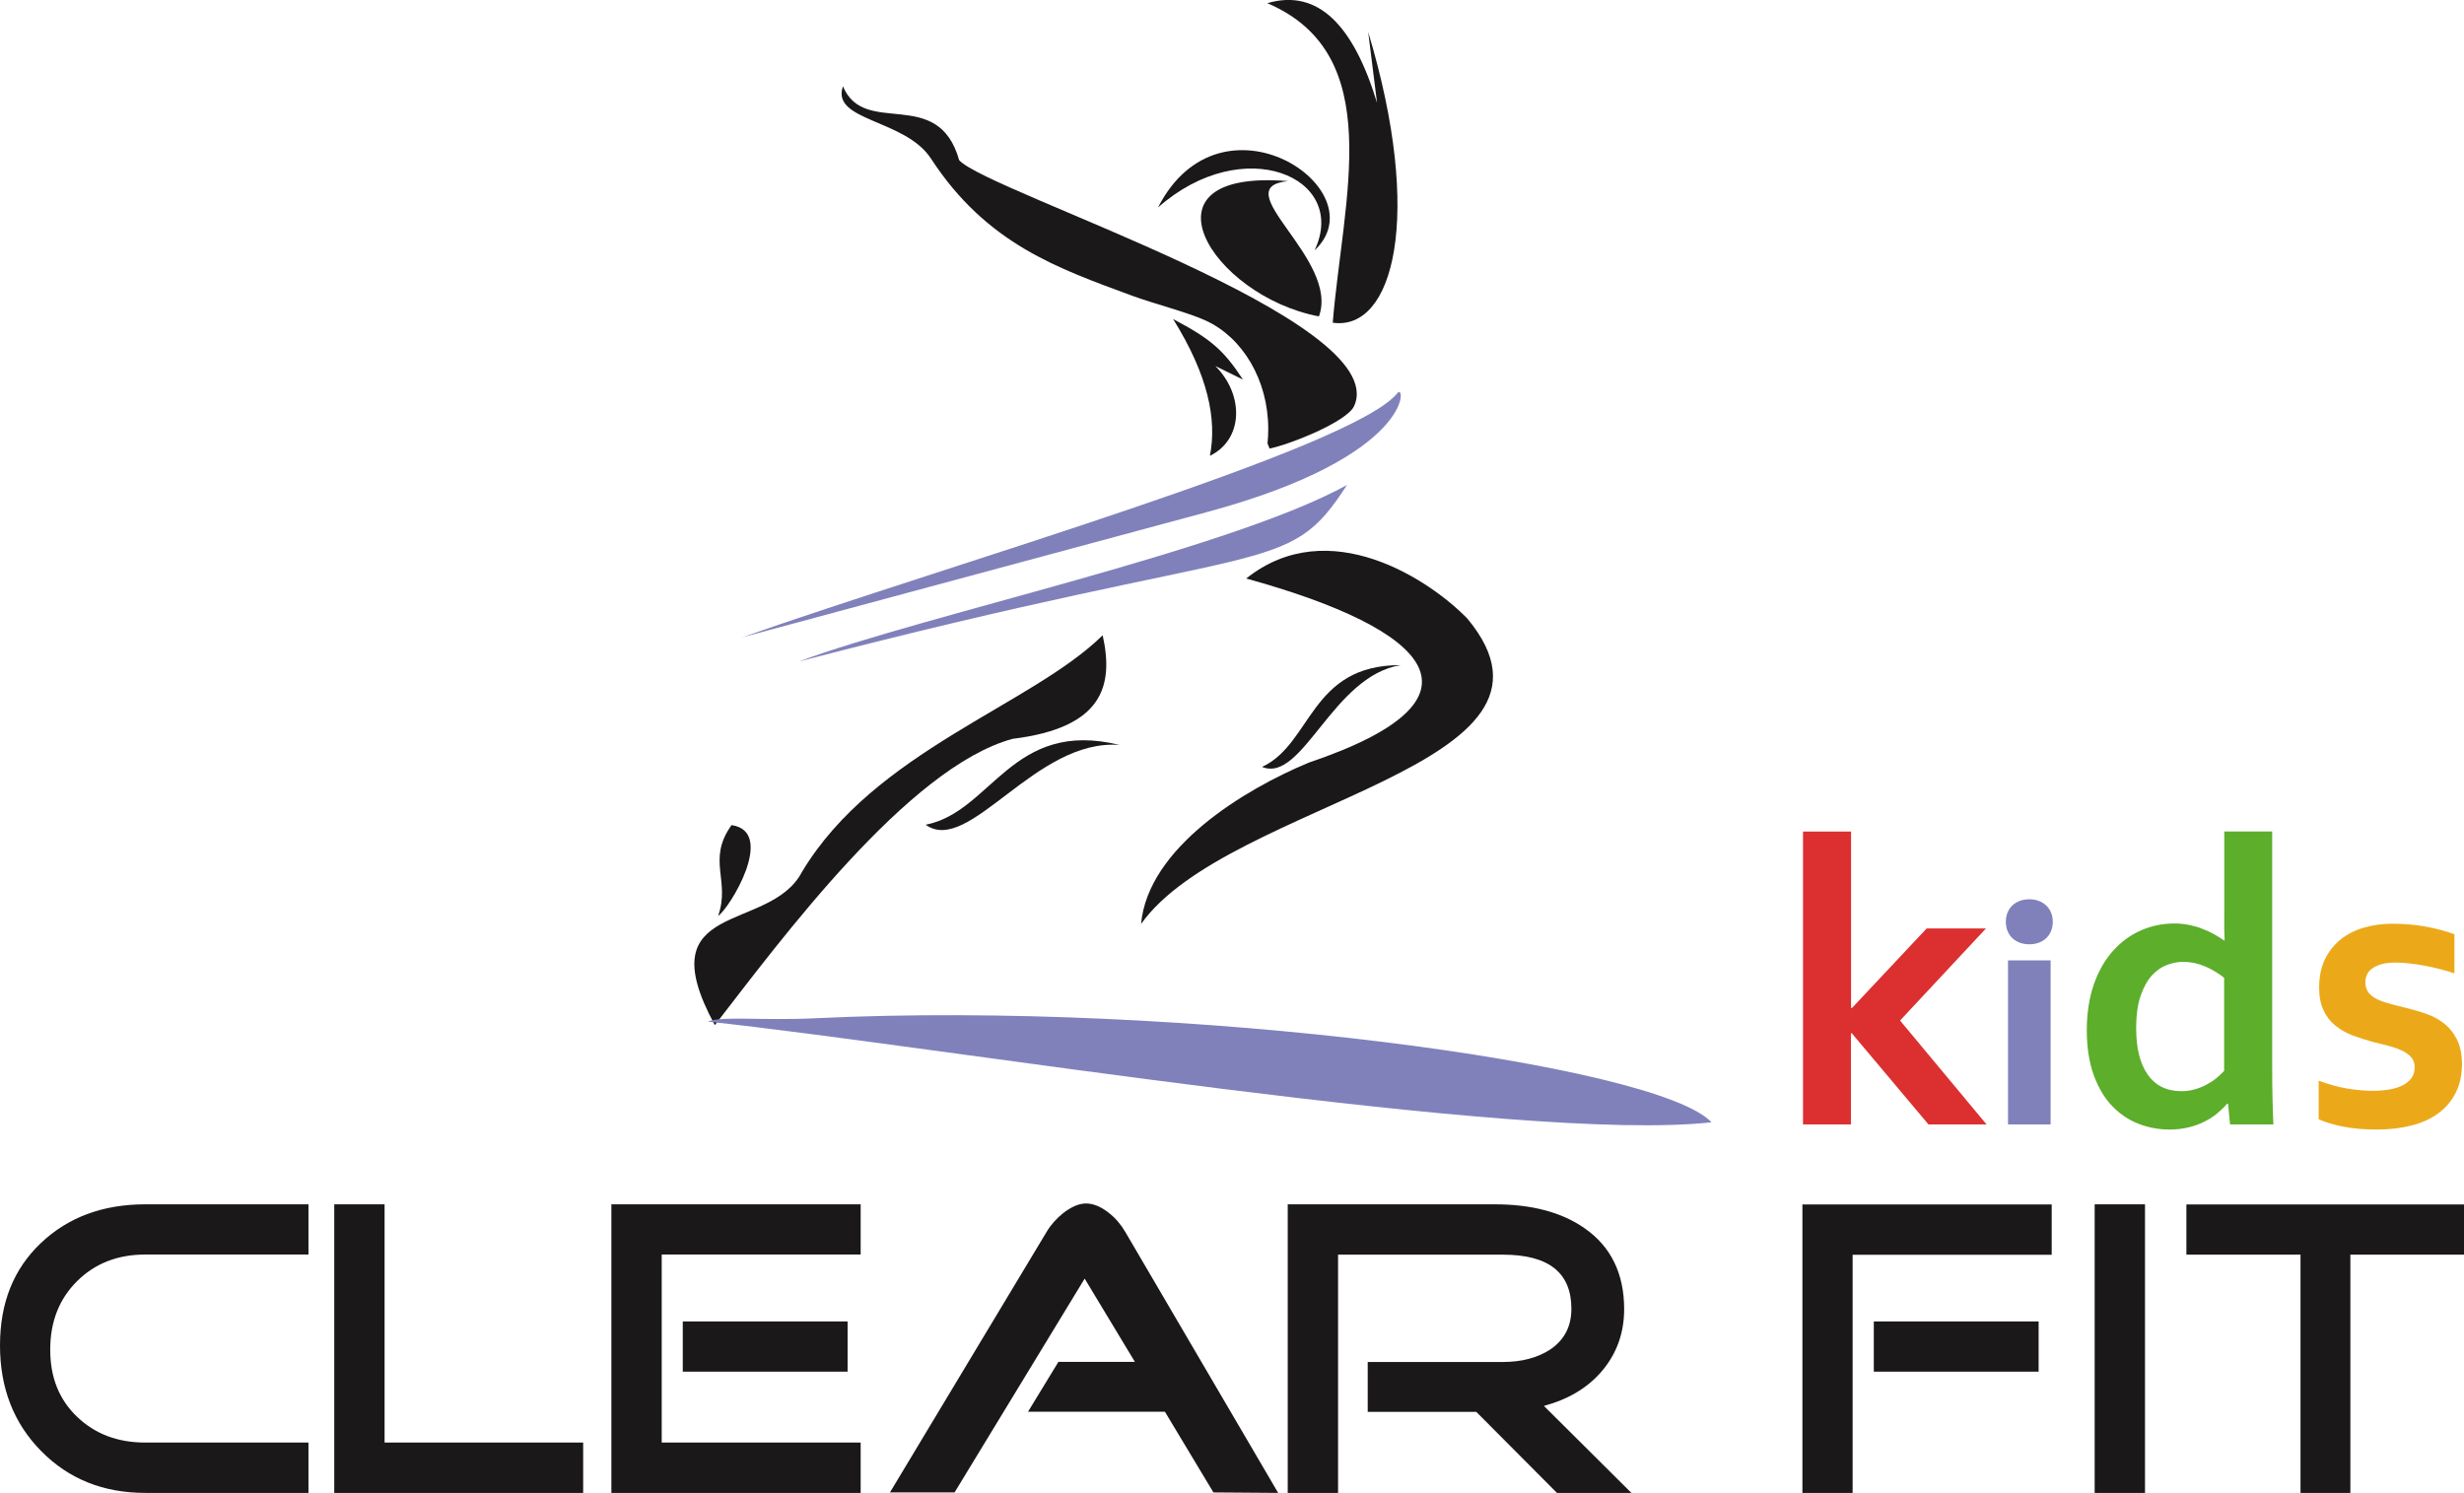 <?xml version="1.0" encoding="UTF-8"?>
<svg id="_Слой_2" data-name="Слой 2" xmlns="http://www.w3.org/2000/svg" viewBox="0 0 203.61 123.38">
  <defs>
    <style>
      .cls-1, .cls-2 {
        fill-rule: evenodd;
      }

      .cls-1, .cls-2, .cls-3, .cls-4, .cls-5, .cls-6, .cls-7 {
        stroke-width: 0px;
      }

      .cls-1, .cls-3 {
        fill: #8081bb;
      }

      .cls-2, .cls-4 {
        fill: #1b1819;
      }

      .cls-5 {
        fill: #db302f;
      }

      .cls-6 {
        fill: #eba919;
      }

      .cls-7 {
        fill: #5cae2b;
      }
    </style>
  </defs>
  <g id="_Слой_1-2" data-name="Слой 1">
    <g>
      <g>
        <path class="cls-2" d="M91.12,52.51c.92,4.16.03,7.63-7.44,8.55-8.63,2.34-19.19,16.66-24.61,23.66-5.68-10.45,4.53-7.55,7.2-12.66,5.99-10,18.93-13.74,24.85-19.56Z"/>
        <path class="cls-2" d="M60.45,68.19c-2.07,2.89-.07,4.59-1.11,7.5.92-.57,4.84-6.96,1.11-7.5Z"/>
        <path class="cls-4" d="M25.49,123.38h-13.48c-3.47,0-6.34-1.15-8.61-3.46-2.27-2.3-3.4-5.21-3.4-8.73s1.12-6.31,3.37-8.45c2.25-2.14,5.13-3.21,8.64-3.21h13.48v4.15h-13.48c-2.28,0-4.16.73-5.64,2.2-1.48,1.47-2.22,3.35-2.22,5.66s.74,4.13,2.22,5.55c1.48,1.42,3.36,2.13,5.64,2.13h13.48v4.16h0ZM48.18,123.38h-20.56v-23.85h4.16v19.69h16.41v4.16h0ZM70.04,113.36h-13.62v-4.15h13.62v4.15h0ZM71.12,123.38v-4.16h-16.44v-15.54h16.44v-4.15h-20.6v23.85h20.6ZM105.61,123.38l-5.34-.04-4.01-6.67h-11.31l2.51-4.12h6.32l-4.15-6.88-10.75,17.67h-5.34l12.95-21.54c.33-.56.78-1.07,1.36-1.54.7-.54,1.33-.8,1.89-.8.6,0,1.23.26,1.88.77.56.44,1.01.97,1.36,1.57l12.64,21.58h0ZM134.8,123.38h-6.14l-6.67-6.7h-8.97v-4.12h11.17c1.54,0,2.83-.34,3.88-1.01,1.19-.79,1.78-1.92,1.78-3.39,0-2.98-1.88-4.47-5.66-4.47h-13.62v19.69h-4.16v-23.85h17.11c3.07,0,5.55.66,7.44,1.99,2.16,1.51,3.25,3.74,3.25,6.67,0,2-.63,3.72-1.88,5.17-1.16,1.35-2.75,2.29-4.75,2.83l7.23,7.19h0ZM168.46,113.36h-13.62v-4.15h13.62v4.15h0ZM169.54,103.69v-4.15h-20.6v23.85h4.15v-19.69h16.45ZM177.25,123.38h-4.16v-23.85h4.16v23.85h0ZM203.61,103.69h-9.39v19.69h-4.12v-19.69h-9.43v-4.15h22.94v4.15Z"/>
        <path class="cls-2" d="M102.98,47.81c6.85-5.46,15.21.15,18.28,3.32,10.24,12.34-19.7,15.01-26.97,25.23.58-6.33,8.58-11.14,13.85-13.33,15.64-5.28,10.14-11-5.16-15.22Z"/>
        <path class="cls-2" d="M104.29,63.38c4.13-1.91,3.96-8.44,11.45-8.41-5.63.89-8.11,9.79-11.45,8.41Z"/>
        <path class="cls-2" d="M76.49,68.16c5.47-1.06,7.12-8.79,16.04-6.59-6.96-.58-12.45,9.18-16.04,6.59Z"/>
        <path class="cls-2" d="M104.72.26c9.95,4.25,6.25,16.13,5.41,26.41,5,.72,7.54-8.71,2.93-24.02l.73,5.85c-1.94-6.4-4.87-9.46-9.06-8.24Z"/>
        <path class="cls-2" d="M69.66,7.14c1.78,4.27,7.85-.11,9.6,6.1,2.42,2.67,35.84,13.15,32.64,20.31-.59,1.31-5.31,3.18-6.99,3.52-.06-.14-.12-.28-.17-.42.04-.39.06-.79.06-1.19,0-4.08-2.14-7.57-5.15-8.96-1.47-.68-4.34-1.41-6.1-2.06-6.11-2.26-12.01-4.26-16.61-11.32-2.15-3.3-8.27-3.09-7.29-5.97Z"/>
        <path class="cls-2" d="M96.94,26.37c2.89,4.64,3.63,8.28,3.04,11.3,2.76-1.34,2.85-5.02.45-7.42l2.28,1.12c-1.59-2.43-2.67-3.37-5.77-5Z"/>
        <path class="cls-2" d="M106.44,14.97c-5.29.5,4.28,6.41,2.55,11.18-8.92-1.7-15.35-12.24-2.55-11.18Z"/>
        <path class="cls-2" d="M95.69,17.15c5.23-10.23,18.27-1.46,12.94,3.54,2.85-6.04-5.89-9.79-12.94-3.54Z"/>
        <path class="cls-1" d="M115.49,32.47c.66-.83,1.4,5.22-15.75,9.85l-38.44,10.36c17.15-6.04,50.53-15.6,54.19-20.21Z"/>
        <path class="cls-1" d="M111.31,40.08c-9.78,5.4-35.04,10.76-45.3,14.59,39.33-10.24,40.25-6.79,45.3-14.59Z"/>
        <path class="cls-1" d="M67.42,84.15c30.62-1.47,69.53,3.81,74.01,8.6-15.77,1.76-64.26-6.34-82.94-8.32,1.28-.49,4.31-.06,8.93-.28Z"/>
      </g>
      <g>
        <path class="cls-5" d="M149,68.72h3.96v14.58h.08l6.17-6.57h4.9l-7.1,7.61,7.15,8.59h-4.8l-6.34-7.54h-.07v7.54h-3.96v-24.2Z"/>
        <path class="cls-3" d="M169.63,76.18c0,1.12-.79,1.86-1.94,1.86s-1.94-.74-1.94-1.86.79-1.86,1.94-1.86,1.94.76,1.94,1.86ZM165.93,92.93v-13.56h3.52v13.56h-3.52Z"/>
        <path class="cls-7" d="M172.44,85.15c0-1.42.2-2.68.58-3.79.39-1.11.92-2.04,1.6-2.79.67-.75,1.45-1.31,2.32-1.69.87-.37,1.77-.56,2.71-.56.43,0,.85.04,1.24.12.39.08.76.18,1.1.32.34.13.67.28.97.45.3.17.58.34.84.52h.03c-.01-.22-.02-.54-.03-.94s0-.85,0-1.33v-6.74h3.96v19.39c0,1.07.01,1.99.03,2.76.02.77.04,1.45.07,2.06h-3.58l-.17-1.72h-.07c-.23.28-.52.55-.84.82-.33.27-.69.5-1.09.69-.4.2-.83.35-1.3.46s-.99.17-1.55.17c-.88,0-1.72-.16-2.53-.47-.81-.31-1.53-.79-2.17-1.45-.64-.65-1.15-1.5-1.54-2.56-.38-1.05-.58-2.29-.58-3.72ZM180.25,90.18c.39,0,.76-.05,1.11-.15.35-.1.68-.23.99-.4.31-.17.59-.35.83-.55.24-.2.44-.4.61-.58v-7.69c-.47-.38-.99-.69-1.57-.94-.58-.25-1.19-.38-1.84-.38-.41,0-.84.08-1.3.25s-.86.45-1.24.85c-.37.4-.69.96-.94,1.67-.25.71-.38,1.62-.38,2.72,0,1.63.31,2.9.94,3.81.63.91,1.55,1.38,2.77,1.39Z"/>
        <path class="cls-6" d="M199.54,88.23c0-.34-.1-.63-.29-.85-.2-.22-.45-.41-.78-.56s-.69-.28-1.11-.39c-.42-.11-.85-.22-1.31-.33-.58-.16-1.14-.34-1.67-.54s-1.01-.48-1.41-.81c-.41-.33-.73-.75-.97-1.26-.24-.51-.36-1.13-.36-1.86,0-.9.16-1.69.48-2.35s.76-1.21,1.31-1.65,1.19-.76,1.92-.97c.73-.21,1.5-.32,2.32-.32.99,0,1.92.08,2.79.24.87.16,1.65.37,2.36.63v3.23c-.37-.12-.75-.24-1.16-.34-.41-.11-.82-.2-1.24-.28-.42-.08-.83-.14-1.25-.19-.41-.05-.8-.08-1.17-.08-.47,0-.86.04-1.19.13-.32.09-.58.21-.79.36-.2.15-.35.32-.43.52-.09.2-.13.4-.13.61,0,.37.1.67.29.9.2.23.47.42.81.57.35.15.71.26,1.09.36s.75.19,1.1.28c.56.13,1.11.29,1.67.48.56.19,1.06.45,1.5.79.45.34.81.78,1.09,1.32.28.54.43,1.23.43,2.06,0,.91-.17,1.71-.52,2.39-.35.68-.83,1.25-1.45,1.7-.62.45-1.36.79-2.22,1-.86.22-1.81.33-2.85.33s-1.95-.08-2.77-.24c-.82-.16-1.5-.37-2.03-.61v-3.19c.87.32,1.67.54,2.41.66s1.42.18,2.06.18c.49,0,.95-.04,1.37-.11.42-.07.79-.19,1.09-.34.31-.16.55-.35.73-.59.18-.24.27-.53.27-.86Z"/>
      </g>
    </g>
  </g>
</svg>